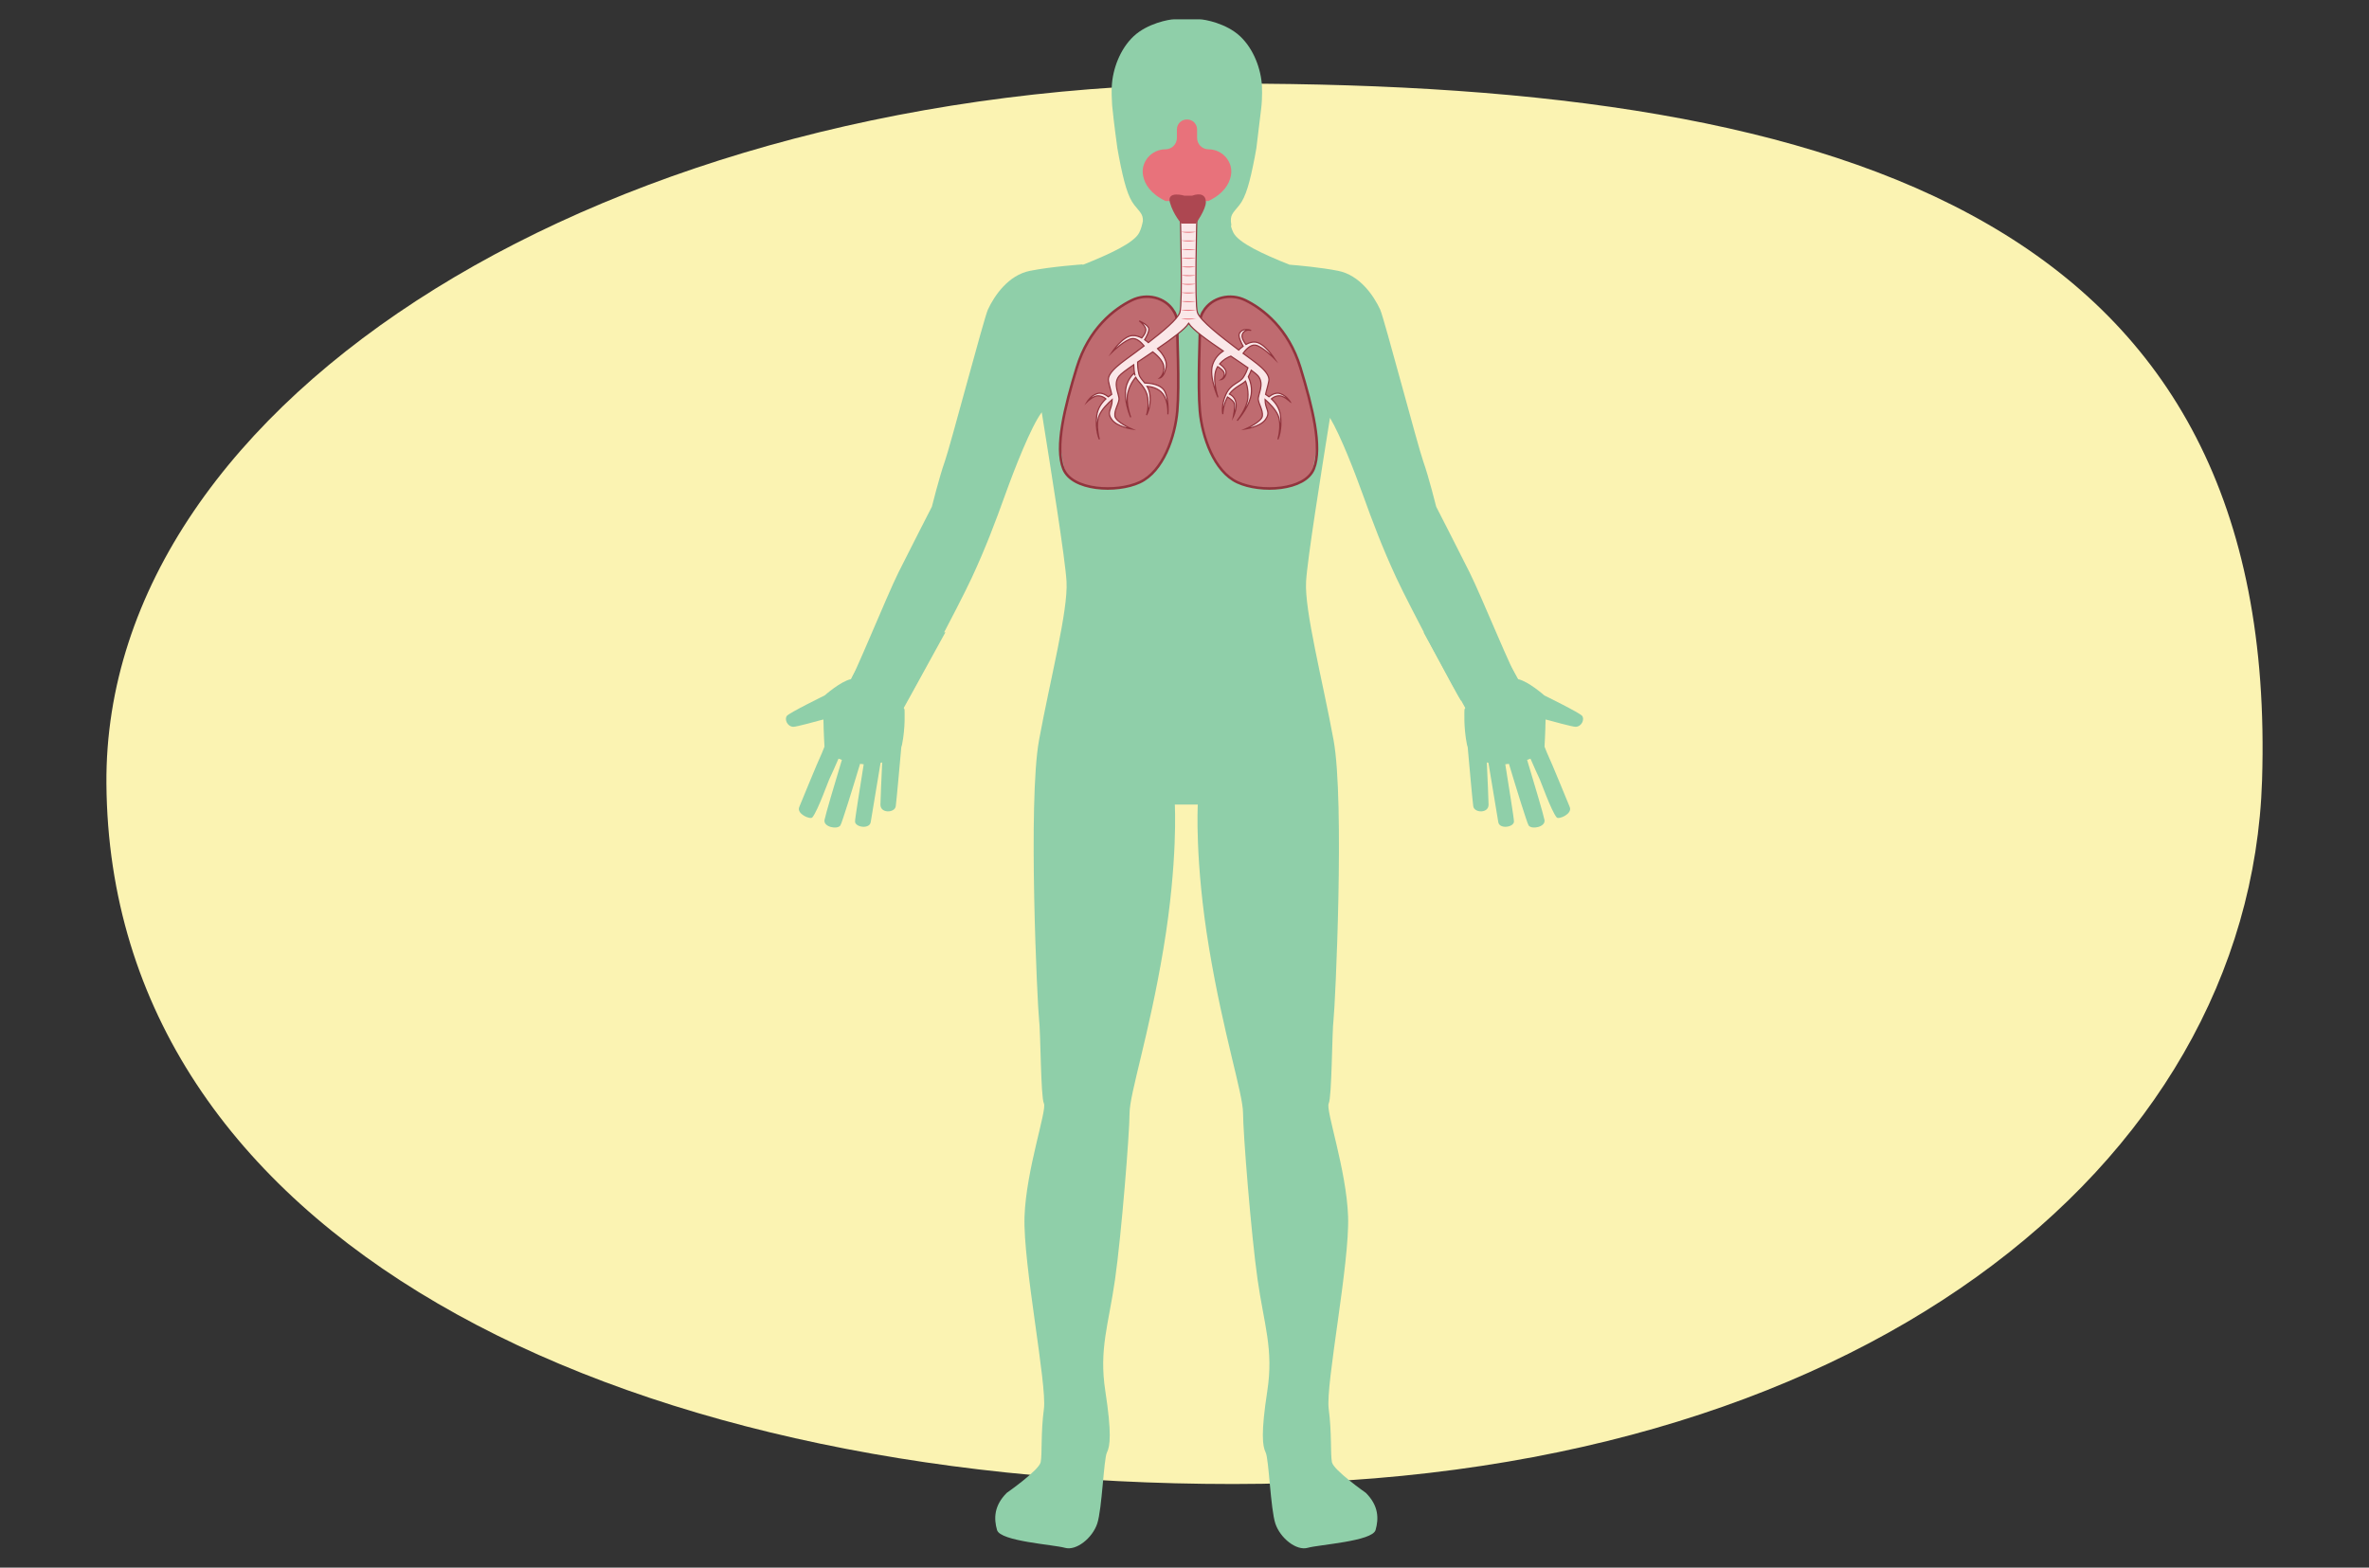 <?xml version="1.0" encoding="UTF-8"?><svg id="Guides__Delete_Me_" xmlns="http://www.w3.org/2000/svg" width="760" height="503" xmlns:xlink="http://www.w3.org/1999/xlink" viewBox="0 0 760 503"><rect x="0" y="0" width="760" height="503" fill="#333333" stroke="none"/><defs><style>.cls-1{clip-path:url(#clippath);}.cls-2{fill:none;stroke-width:.816px;}.cls-2,.cls-3{stroke:#91343d;stroke-miterlimit:10;}.cls-4{fill:#e8727b;}.cls-5{fill:#fbf3b2;}.cls-6{fill:#8fcfa9;}.cls-7{fill:#bf6b70;}.cls-8{fill:#ad4751;}.cls-9{fill:#e18e87;}.cls-10{clip-path:url(#clippath-1);}.cls-3{fill:#fae7e8;stroke-width:.378px;}</style><clipPath id="clippath"><path class="cls-2" d="M386.052,99.86c2.772-4.532,8.69-5.863,13.463-3.531,5.664,2.767,13.825,9.067,17.666,21.633,3.865,12.648,7.075,25.525,4.29,32.483-2.785,6.957-17.04,7.769-24.515,4.29-7.475-3.479-11.297-14.554-12.03-22.878s.089-25.214,.079-28.604c-.004-1.216,.416-2.361,1.047-3.393Z"/></clipPath><clipPath id="clippath-1"><path class="cls-2" d="M376.568,99.86c-2.772-4.532-8.69-5.863-13.463-3.531-5.664,2.767-13.825,9.067-17.666,21.633-3.865,12.648-7.075,25.525-4.29,32.483s17.04,7.769,24.515,4.29c7.475-3.479,11.297-14.554,12.03-22.878,.733-8.324-.089-25.214-.079-28.604,.004-1.216-.416-2.361-1.047-3.393Z"/></clipPath></defs><path class="cls-5" d="M725.697,250.33c-3.907,124.016-130.452,225.842-330.086,225.842S35.261,396.6,34.141,251.5C33.182,127.421,195.976,26.829,395.61,26.829s335.691,45.636,330.086,223.501Z"/><g><g><path class="cls-6" d="M486.985,217.903c-1.383-1.037-11.719-26.623-15.521-34.227-3.802-7.604-10.714-21.083-10.714-21.083,0,0-2.419-9.678-4.147-14.516-1.728-4.839-12.588-46.052-13.825-48.733-2.074-4.493-6.567-11.06-13.48-12.443-5.389-1.078-12.667-1.735-15.614-1.973-8.574-3.415-16.371-7.018-18.011-10.297-.312-.624-.559-1.31-.765-2.02,.09-.178,.125-.368,.092-.572-.518-3.111,.518-3.629,2.592-6.221,2.074-2.592,3.37-7.258,4.925-15.294,.187-.967,.366-1.954,.537-2.949l1.552-12.811c.106-.879,.182-1.764,.221-2.648,.072-1.636,.083-3.127,.023-4.402-.259-5.444-2.592-11.924-6.999-16.072-4.407-4.148-11.406-5.444-12.961-5.444h-8.255c-1.555,0-8.554,1.296-12.961,5.444-4.407,4.148-6.74,10.628-6.999,16.072-.081,1.693-.036,3.763,.111,6.053,.538,5.683,1.69,13.84,1.69,13.84,.169,.985,.347,1.962,.532,2.919,1.555,8.036,2.851,12.702,4.925,15.294,1.802,2.253,2.82,2.941,2.716,5.124-.243,1.296-.608,2.585-1.16,3.689-1.65,3.301-9.541,6.93-18.182,10.365l.037-.169s-10.023,.691-16.936,2.074c-6.913,1.383-11.406,7.949-13.479,12.443-1.238,2.681-12.097,43.895-13.825,48.733-1.728,4.839-4.148,14.516-4.148,14.516,0,0-6.912,13.479-10.714,21.083-3.802,7.604-14.962,35.294-16.345,36.331l19.11,4.799c1.037-1.383,16.244-29.724,20.738-39.401,4.493-9.678,7.604-17.973,10.714-26.613,3.008-8.355,8.278-21.88,11.748-26.514,2.852,17.84,7.554,47.152,7.953,54.337,.518,9.332-5.184,31.106-8.814,50.807-3.629,19.701-.518,85.543,0,89.69s.518,24.885,1.555,26.959c1.037,2.074-5.703,21.256-6.221,36.291-.518,15.035,7.258,53.918,6.221,61.694-1.037,7.777-.518,14.516-1.037,17.108-.518,2.592-10.887,9.85-10.887,9.85-4.148,4.148-4.148,8.295-3.111,11.924,1.037,3.629,18.145,4.666,21.774,5.703,3.629,1.037,8.814-3.111,10.369-7.777,1.555-4.666,2.074-20.738,3.111-22.811,1.037-2.074,1.555-6.221-.518-19.701-2.074-13.479,1.037-21.256,3.111-35.772,2.074-14.516,4.666-47.178,4.666-53.399s6.221-24.885,10.887-52.881c4.666-27.996,3.629-46.141,3.629-46.141h7.373s-1.037,18.145,3.629,46.141c4.666,27.996,10.887,46.66,10.887,52.881s2.592,38.883,4.666,53.399c2.074,14.516,5.184,22.293,3.111,35.772-2.074,13.479-1.555,17.627-.518,19.701,1.037,2.074,1.555,18.145,3.111,22.811,1.555,4.666,6.74,8.813,10.369,7.777,3.629-1.037,20.737-2.074,21.774-5.703,1.037-3.629,1.037-7.777-3.111-11.924,0,0-10.369-7.258-10.887-9.85-.518-2.592,0-9.332-1.037-17.108-1.037-7.777,6.74-46.66,6.221-61.694-.518-15.035-7.258-34.217-6.221-36.291,1.037-2.074,1.037-22.811,1.555-26.959,.518-4.148,3.629-69.989,0-89.69-3.629-19.701-9.332-41.475-8.814-50.807,.386-6.951,4.799-34.61,7.668-52.557,3.401,5.694,7.89,17.273,10.576,24.734,3.111,8.641,6.221,16.936,10.714,26.613,4.493,9.678,19.701,38.019,20.737,39.401l18.286-6.903Z"/><path class="cls-6" d="M254.492,233.211c.937,.054,8.408-2.033,8.712-2.112,.063-.017,.429-.105,.966-.232,.047,3.924,.329,8.627,.329,8.627,0,0,.003,.022,.012,.061-.606,1.542-1.146,2.87-1.359,3.272-.599,1.127-6.023,14.374-6.756,16.156-.894,2.174,3.557,4.089,4.218,3.288,1.793-2.174,5.096-11.703,5.695-12.829,.29-.546,1.514-3.311,2.699-6.016,.333,.138,.694,.272,1.078,.403-2.114,6.954-5.297,17.712-5.574,19.273-.403,2.272,4.148,3.16,5.092,1.744,.503-.755,4.064-12.258,6.314-19.753,.377,.048,.767,.091,1.17,.132-1.05,6.751-2.873,17.78-2.783,18.462,.243,1.841,4.665,2.364,5.028,.132,.317-1.95,2.063-12.456,3.156-19.031,.177-.051,.352-.105,.526-.162-.243,5.199-.532,11.644-.561,13.522-.047,2.939,4.601,2.717,4.908,.557,.249-1.756,1.363-14.208,1.787-18.989,.094-.24,.169-.482,.22-.727,1.167-5.641,.81-11.37,.81-11.37-.051-.145-.135-.3-.246-.463,3.177-5.772,13.371-24.284,13.371-24.284,0,0-16.784-.813-19.105-1.018-.359-.032-7.84,9.371-11.183,16.052-3.379,.719-8.462,5.242-8.462,5.242,0,0-11.32,5.542-12.123,6.56-.803,1.018,.031,3.388,2.063,3.505Z"/><path class="cls-6" d="M505.508,233.211c-.937,.054-8.408-2.033-8.712-2.112-.063-.017-.429-.105-.966-.232-.047,3.924-.329,8.627-.329,8.627,0,0-.003,.022-.012,.061,.606,1.542,1.146,2.87,1.359,3.272,.599,1.127,6.023,14.374,6.756,16.156,.894,2.174-3.557,4.089-4.218,3.288-1.793-2.174-5.096-11.703-5.695-12.829-.29-.546-1.514-3.311-2.699-6.016-.333,.138-.694,.272-1.078,.403,2.114,6.954,5.297,17.712,5.574,19.273,.403,2.272-4.148,3.16-5.092,1.744-.503-.755-4.064-12.258-6.314-19.753-.377,.048-.767,.091-1.17,.132,1.05,6.751,2.873,17.78,2.783,18.462-.243,1.841-4.665,2.364-5.028,.132-.317-1.95-2.063-12.456-3.156-19.031-.177-.051-.352-.105-.526-.162,.243,5.199,.532,11.644,.561,13.522,.047,2.939-4.601,2.717-4.908,.557-.249-1.756-1.363-14.208-1.787-18.989-.094-.24-.169-.482-.22-.727-1.167-5.641-.81-11.37-.81-11.37,.051-.145,.135-.3,.246-.463-3.177-5.772-13.371-24.284-13.371-24.284,0,0,16.784-.813,19.105-1.018,.359-.032,7.84,9.371,11.183,16.052,3.379,.719,8.462,5.242,8.462,5.242,0,0,11.32,5.542,12.123,6.56,.803,1.018-.031,3.388-2.063,3.505Z"/></g><g><g><g class="cls-1"><path class="cls-9" d="M391.374,99.555c4.69-.87,18.761,6.585,24.477,18.512s5.033,31.856,2.248,38.814-13.631,6.212-21.106,2.733c-7.475-3.479-11.336-19.433-12.069-27.757s.293-25.717,1.319-28.948,5.13-3.354,5.13-3.354Z"/><path class="cls-7" d="M392.665,90.996c5.139-.87,19.191,10.192,25.454,22.119s5.177,32.825,2.125,39.782c-3.051,6.957-18.47,7.769-26.66,4.29s-8.548-21.958-9.351-30.282,.321-25.717,1.445-28.948,6.986-6.962,6.986-6.962Z"/></g><path class="cls-2" d="M386.052,99.86c2.772-4.532,8.69-5.863,13.463-3.531,5.664,2.767,13.825,9.067,17.666,21.633,3.865,12.648,7.075,25.525,4.29,32.483-2.785,6.957-17.04,7.769-24.515,4.29-7.475-3.479-11.297-14.554-12.03-22.878s.089-25.214,.079-28.604c-.004-1.216,.416-2.361,1.047-3.393Z"/></g><g><g class="cls-10"><path class="cls-9" d="M371.246,99.555c-4.69-.87-18.761,6.585-24.477,18.512s-5.033,31.856-2.248,38.814,13.631,6.212,21.106,2.733,11.336-19.433,12.069-27.757c.733-8.324-.293-25.717-1.319-28.948s-5.13-3.354-5.13-3.354Z"/><path class="cls-7" d="M369.955,90.996c-5.139-.87-19.191,10.192-25.454,22.119-6.263,11.927-5.177,32.825-2.125,39.782s18.47,7.769,26.66,4.29,8.548-21.958,9.351-30.282c.803-8.324-.321-25.717-1.445-28.948s-6.986-6.962-6.986-6.962Z"/></g><path class="cls-2" d="M376.568,99.86c-2.772-4.532-8.69-5.863-13.463-3.531-5.664,2.767-13.825,9.067-17.666,21.633-3.865,12.648-7.075,25.525-4.29,32.483s17.04,7.769,24.515,4.29c7.475-3.479,11.297-14.554,12.03-22.878,.733-8.324-.089-25.214-.079-28.604,.004-1.216-.416-2.361-1.047-3.393Z"/></g><path class="cls-3" d="M413.907,128.917s-1.127-1.923-3.192-2.622c-1.434-.486-2.867,.419-3.61,1.018-.421-.335-.802-.596-1.091-.779,.247-1.245,.707-2.51,1.039-4.26,.546-2.879-4.384-6.014-8.265-8.899,.696-.968,2.27-2.844,3.895-2.645,2.18,.267,6.267,4.446,6.267,4.446,0,0-3.27-5.157-6.267-5.424-1.041-.093-2.071,.266-2.973,.773-.517-.644-1.626-2.221-1.114-3.351,.81-1.79,2.789-1.139,2.789-1.139,0,0-2.677-1.138-3.782,.975-.493,.943,.769,3.315,1.21,4.092-.585,.422-1.078,.867-1.432,1.215-5.712-4.312-12.35-9.433-13.235-12.069-.939-2.797-.188-29.924-.188-29.924h-5.257s.751,27.127-.188,29.924c-.726,2.163-5.327,5.999-10.11,9.689-.327-.289-.73-.616-1.188-.93,.452-.73,1.719-2.923,1.253-3.863-.563-1.136-3.004-2.185-3.004-2.185,0,0,1.22,.787,1.972,2.185,.587,1.093-.6,2.661-1.148,3.297-.933-.499-1.999-.853-3.077-.762-3.098,.262-6.478,5.332-6.478,5.332,0,0,4.225-4.108,6.478-4.37,1.539-.179,3.033,1.354,3.827,2.344-.947,.722-1.888,1.431-2.794,2.114-3.93,2.962-9.2,6.206-8.637,9.178,.332,1.751,.792,3.016,1.039,4.26-.289,.183-.669,.443-1.091,.779-.743-.599-2.175-1.504-3.61-1.018-2.065,.699-3.192,2.622-3.192,2.622,0,0,1.972-1.923,3.474-1.923s2.557,.984,2.557,.984c-1.281,1.202-2.648,3.009-2.933,5.397-.563,4.72,.845,7.605,.845,7.605,0,0-1.314-4.545-.094-7.605,.809-2.029,2.898-4.057,4.214-5.194-.001,.347-.025,.705-.083,1.085-.376,2.447-1.69,3.147,0,5.419,1.69,2.273,6.384,2.972,6.384,2.972,0,0-5.257-2.273-5.445-4.196-.188-1.923,1.127-3.671,1.314-5.245,.188-1.573-2.065-4.895,0-7.517,.577-.733,2.373-2.054,4.718-3.668,.04,.963,.146,2.439,.431,3.452l-.267-.746s-2.629,2.01-2.816,6.031c-.188,4.021,1.69,8.129,1.69,8.129,0,0-1.69-4.633-.939-7.779,.751-3.147,2.535-5.07,2.535-5.07,.657,1.399,3.38,3.234,3.849,6.556s-.376,5.594-.376,5.594c0,0,1.502-2.447,1.127-6.293-.123-1.259-.489-2.187-.944-2.95,1.116,.084,3.641,.491,5.074,2.426,1.878,2.535,1.596,6.556,1.596,6.556,0,0,.469-4.196-.939-7.255-1.138-2.472-5.033-2.775-6.487-2.801-.779-.97-1.585-1.738-1.868-2.881-.361-1.457-.413-2.946-.404-3.83,1.511-1.026,3.179-2.139,4.858-3.276,.884,.67,3.296,2.664,3.526,4.659,.282,2.447-1.314,3.759-1.314,3.759,0,0,1.408-.175,2.065-3.409,.516-2.54-1.747-5.08-2.742-6.053,4.509-3.088,8.781-6.207,9.971-8.107,1.29,2.058,6.195,5.547,11.101,8.877-1.166,.772-2.671,2.145-3.396,4.368-1.276,3.915,1.699,10.505,1.699,10.505,0,0-2.169-6.268-.243-9.602,.053-.091,.107-.179,.162-.266,.808,.496,1.947,1.333,2.082,2.171,.212,1.313-.987,2.016-.987,2.016,0,0,1.058-.094,1.552-1.828,.381-1.339-1.255-2.678-2.021-3.219,1.176-1.407,2.615-2.141,3.583-2.505,2.032,1.367,3.956,2.657,5.501,3.753-.307,.836-.781,1.946-1.439,2.98-1.277,2.006-4.038,2.013-5.65,5.572-1.611,3.559-.977,6.315-.977,6.315,0,0-.065-2.404,1.465-5.437,.012-.024,.026-.045,.038-.069,.809,.483,2.069,1.365,2.211,2.249,.212,1.313-.303,3.969-.303,3.969,0,0,.955-1.989,.867-3.782-.111-2.24-1.624-3.13-2.188-3.385,1.65-2.254,4.228-3.134,5.179-4.142,0,0,1.073,2.336,.763,5.547-.31,3.211-3.43,7.148-3.43,7.148,0,0,3.128-3.384,4.259-7.269,.875-3.003-.163-5.736-.679-6.823,.368-.706,.701-1.495,.942-2.109,1.1,.813,1.901,1.476,2.252,1.921,2.065,2.622-.188,5.944,0,7.517,.188,1.573,1.502,3.322,1.314,5.245-.188,1.923-5.445,4.196-5.445,4.196,0,0,4.694-.699,6.384-2.972,1.69-2.273,.376-2.972,0-5.419-.058-.381-.082-.739-.083-1.085,1.316,1.136,3.404,3.165,4.214,5.194,1.22,3.059-.094,7.605-.094,7.605,0,0,1.408-2.885,.845-7.605-.285-2.389-1.652-4.195-2.933-5.397,0,0,1.055-.984,2.557-.984s3.474,1.923,3.474,1.923Z"/></g><g><path class="cls-4" d="M387.655,64.51c4.82-2.327,6.719-5.368,7.243-8.21,.809-4.386-2.723-8.387-7.184-8.387h0c-2.031,0-3.677-1.646-3.677-3.677v-2.706c0-1.763-1.429-3.192-3.192-3.192h-.088c-1.763,0-3.192,1.429-3.192,3.192v2.706c0,2.031-1.646,3.677-3.677,3.677h0c-4.46,0-7.993,4.001-7.184,8.387,.524,2.842,2.423,5.883,7.243,8.21h13.707Z"/><path class="cls-8" d="M379.988,62.789s-5.764-1.717-4.66,2.208,3.679,6.745,3.679,6.745h4.66s3.189-4.538,3.189-6.868-1.717-3.066-4.415-2.085h-2.453Z"/></g><g><path class="cls-4" d="M378.91,74.366s1.848,.71,4.88,.025"/><path class="cls-4" d="M378.91,77.149s1.848,.71,4.88,.025"/><path class="cls-4" d="M378.91,79.932s1.848,.71,4.88,.025"/><path class="cls-4" d="M378.91,82.715s1.848,.71,4.88,.025"/><path class="cls-4" d="M378.91,85.497s1.848,.71,4.88,.025"/><path class="cls-4" d="M378.91,88.28s1.848,.71,4.88,.025"/><path class="cls-4" d="M378.91,91.063s1.848,.71,4.88,.025"/><path class="cls-4" d="M378.91,93.846s1.848,.71,4.88,.025"/><path class="cls-4" d="M378.91,96.629s1.848,.71,4.88,.025"/><path class="cls-4" d="M378.91,99.412s1.848,.71,4.88,.025"/><path class="cls-4" d="M378.91,102.195s1.848,.71,4.88,.025"/></g></g></svg>